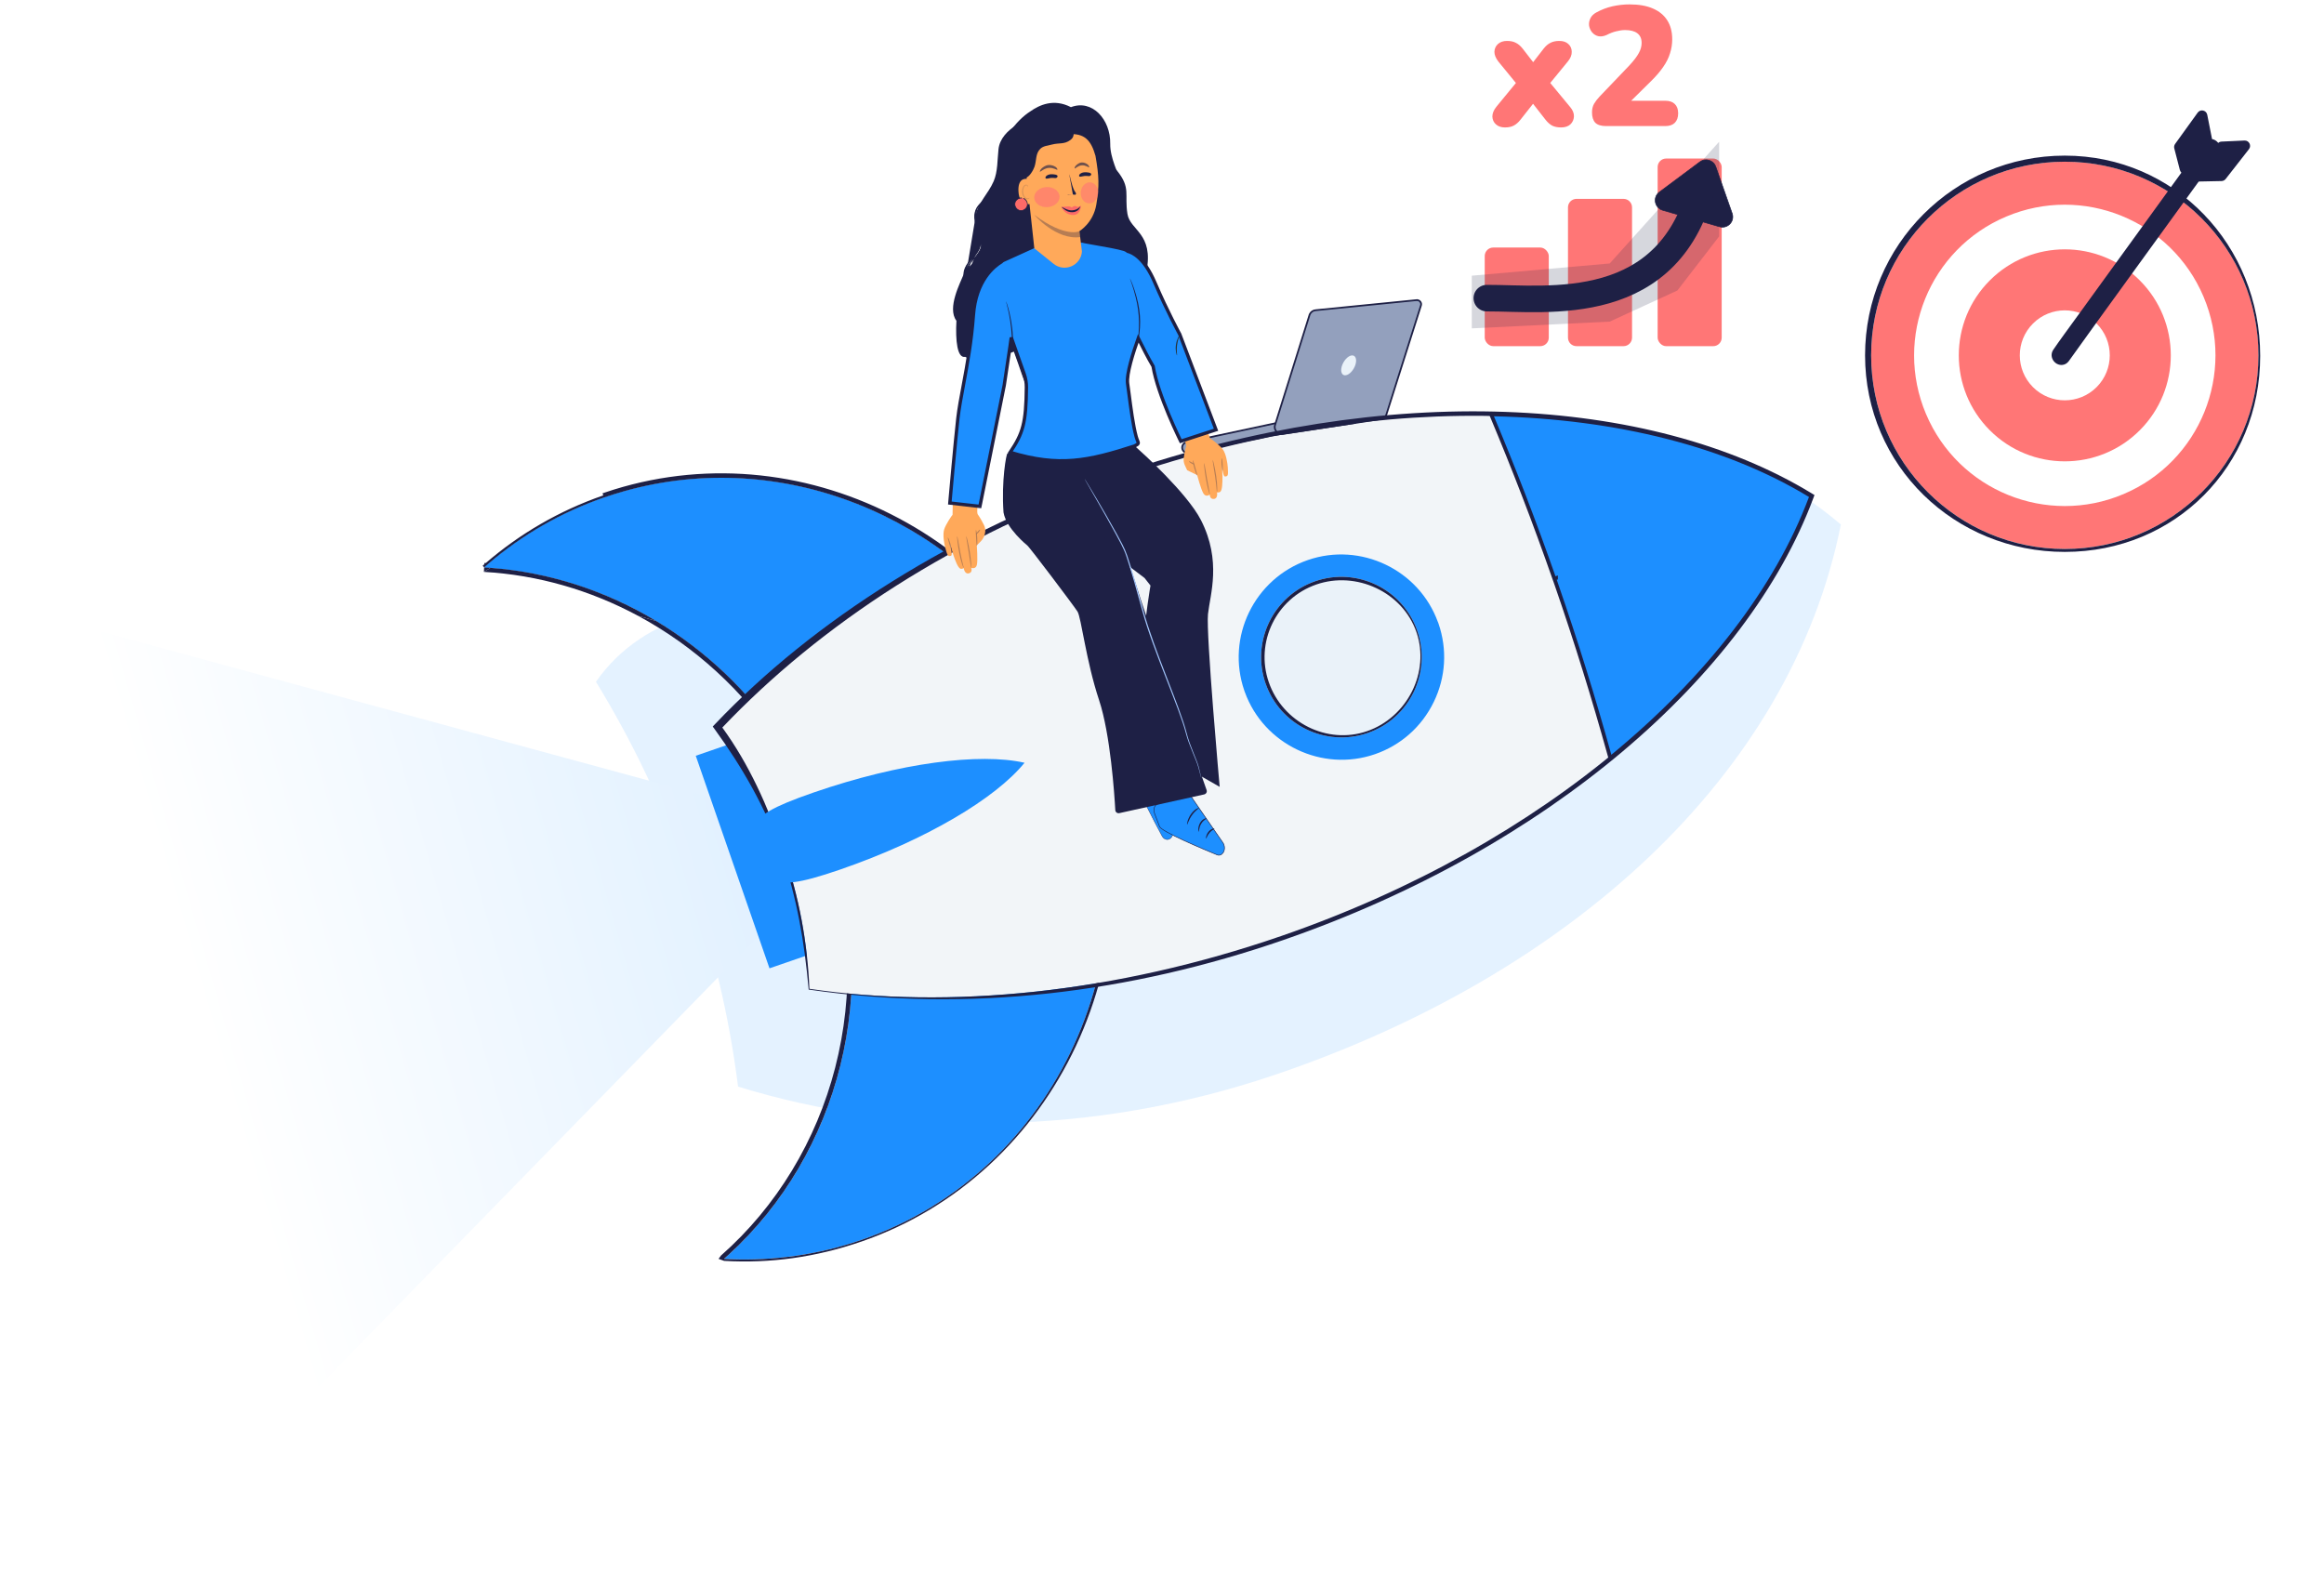 <svg width="474" height="323" viewBox="0 0 474 323" fill="none" xmlns="http://www.w3.org/2000/svg">
<g clip-path="url(#clip0_10905_46450)">
<rect width="473" height="322" transform="translate(0.5 0.5)" fill="white"/>
<g opacity="0.12" filter="url(#filter0_f_10905_46450)">
<path d="M260.082 219.206C222.49 231.941 183.994 231.94 150.534 221.629C148.777 207.65 145.443 193.254 140.397 178.868C135.346 164.468 128.941 151.125 121.548 139.052C141.43 110.69 190.915 128.543 228.503 115.796C288.216 95.558 335.043 72.673 375.463 106.982C365.166 158.481 319.796 198.968 260.082 219.206Z" fill="#1D8FFF"/>
</g>
<path d="M149.043 163.767L19.018 128.383L52.688 295.429L156.367 189.184L149.043 163.767Z" fill="url(#paint0_linear_10905_46450)"/>
<path d="M156.942 197.502L141.905 154.148L155.543 149.443L170.579 192.797L156.942 197.502Z" fill="#1D8FFF"/>
<path d="M221.648 152.247C236.143 194.053 215.578 239.111 175.706 252.889C166.438 256.089 156.943 257.29 147.659 256.765C170.724 236.464 180.272 202.476 169.145 170.375C158.01 138.277 129.45 117.447 98.744 115.732C105.718 109.582 113.923 104.685 123.188 101.475C163.063 87.707 207.149 110.433 221.645 152.239L221.648 152.247Z" fill="#1D8FFF"/>
<path d="M160.006 151.891C145.971 130.47 123.043 117.101 98.744 115.732C105.718 109.582 113.923 104.685 123.188 101.475C156.695 89.906 193.154 104.111 212.555 133.736L160.003 151.882L160.006 151.891Z" fill="#1D8FFF"/>
<path fill-rule="evenodd" clip-rule="evenodd" d="M98.746 115.734C99.072 115.446 99.401 115.161 99.733 114.879C106.49 109.13 114.358 104.536 123.19 101.477L123.188 101.471L123.196 101.475C124.596 100.992 126.001 100.554 127.41 100.16C159.416 91.207 193.346 105.082 212.048 132.946C212.213 133.192 212.377 133.439 212.54 133.688L212.568 133.731C212.741 133.994 212.912 134.259 213.082 134.525C216.379 139.688 219.162 145.309 221.327 151.334L222.509 151.935C208.138 110.495 164.958 87.546 125.191 99.86C124.423 100.097 123.657 100.348 122.892 100.613L123.188 101.471L123.04 101.045C113.997 104.177 105.958 108.908 99.079 114.837C98.985 114.831 98.891 114.825 98.797 114.82L98.781 115.094C98.668 115.193 98.556 115.291 98.443 115.391L98.746 115.734ZM98.695 116.647L98.746 115.734C98.962 115.746 99.179 115.759 99.395 115.773C99.608 115.787 99.821 115.802 100.034 115.818L98.695 116.647ZM130.153 125.613C141.636 131.791 151.727 140.923 159.243 152.394L159.299 152.366C162.949 157.939 165.989 164.065 168.283 170.676C179.291 202.434 169.837 236.029 147.057 256.081L146.554 256.762L147.697 257.175C157.096 257.706 166.352 256.458 175.737 253.217C215.337 239.541 237.161 194.193 222.514 151.949L222.512 151.943L222.511 151.941L222.51 151.937L221.432 151.63C221.505 151.833 221.576 152.036 221.647 152.24L221.65 152.249C236.145 194.055 215.58 239.113 175.708 252.89C166.873 255.941 157.834 257.175 148.966 256.83C148.531 256.813 148.096 256.792 147.661 256.767C147.987 256.481 148.309 256.192 148.629 255.9C170.992 235.507 180.117 202.025 169.147 170.377C166.937 164.005 164.04 158.077 160.575 152.655C160.426 152.42 160.275 152.187 160.123 151.954L160.068 151.871L160.064 151.864L160.005 151.884L160.008 151.892L160.003 151.885C159.83 151.621 159.656 151.359 159.481 151.097C152.673 140.964 143.86 132.678 133.859 126.67L130.153 125.613Z" fill="#1E2045"/>
<path d="M130.153 125.613L133.859 126.67C123.547 120.474 111.973 116.7 100.034 115.818L98.695 116.647C109.7 117.267 120.426 120.38 130.153 125.613Z" fill="#1E2045"/>
<path d="M261.361 190.899C227.329 202.649 193.568 205.864 165.084 201.686C164.71 192.379 162.988 182.923 159.764 173.616C156.537 164.301 152.034 155.813 146.559 148.267C166.364 127.428 194.885 109.12 228.914 97.361C282.973 78.689 336.374 81.537 368.958 101.362C355.626 137.046 315.42 172.227 261.361 190.899Z" fill="#F2F5F8"/>
<path d="M241.14 91.543L241.14 91.544C241.284 92.12 241.858 92.482 242.443 92.374L242.443 92.374L242.447 92.373L259.413 88.811L276.226 86.292L276.358 86.272L276.374 86.141L276.556 84.685L276.584 84.464L276.363 84.489L260.304 86.291L260.296 86.292L260.287 86.294L242.017 90.195C241.392 90.316 240.989 90.929 241.14 91.543Z" fill="#93A0BD" stroke="#1E2045" stroke-width="0.35"/>
<path d="M268.376 63.266C267.836 63.292 267.364 63.617 267.143 64.092L267.129 64.106L267.115 64.149L260.099 86.545C259.661 87.566 260.525 88.655 261.628 88.508L261.628 88.508L261.631 88.507L281.608 85.468C282.116 85.402 282.546 85.073 282.746 84.606L282.749 84.598L282.752 84.59L289.792 62.376C290.033 61.801 289.578 61.185 288.96 61.212L288.96 61.211L288.95 61.212L268.376 63.266Z" fill="#93A0BD" stroke="#1E2045" stroke-width="0.35"/>
<path d="M273.992 73.946C273.398 75.021 273.401 76.153 273.997 76.469C274.592 76.785 275.554 76.168 276.148 75.093C276.742 74.019 276.739 72.886 276.143 72.57C275.548 72.254 274.586 72.872 273.992 73.946Z" fill="#EAF2F9"/>
<path fill-rule="evenodd" clip-rule="evenodd" d="M164.933 201.834C164.078 192.141 162.549 183.132 159.343 173.878C156.146 164.65 151.242 156.277 145.818 148.803L145.371 148.187L145.895 147.635C165.813 126.678 194.464 108.295 228.614 96.495C282.833 77.768 336.54 80.566 369.433 100.579L370.08 100.972L369.815 101.681C356.356 137.704 315.878 173.035 261.659 191.762C230.581 202.492 197.622 206.629 164.933 201.834ZM165.083 201.684C193.567 205.862 227.329 202.647 261.361 190.897C315.42 172.225 355.626 137.045 368.958 101.361C336.374 81.536 282.972 78.688 228.913 97.359C194.884 109.118 167.13 127.553 147.325 148.392C152.8 155.938 156.537 164.3 159.764 173.615C162.988 182.922 164.71 192.378 165.083 201.684Z" fill="#1E2045"/>
<path d="M171.386 177.347C153.789 183.423 160.33 177.478 151.231 175.404C157.094 168.164 148.34 167.72 165.936 161.644C183.532 155.569 199.864 153.502 208.962 155.575C203.099 162.815 188.976 171.274 171.386 177.347Z" fill="#1D8FFF"/>
<path d="M328.89 154.237C348.261 138.3 362.358 120.041 369.272 101.606C369.279 101.588 369.286 101.57 369.293 101.552C369.3 101.532 369.307 101.513 369.315 101.493L369.422 101.199L369.155 101.037C352.293 90.778 329.857 85.099 304.71 84.525L304.123 84.512L304.35 85.053C306.529 90.247 308.658 95.529 310.729 100.898C312.892 106.514 314.99 112.225 317.02 118.025L317.362 117.905L317.362 117.906L317.025 118.024C317.158 118.403 317.29 118.783 317.422 119.163C321.494 130.92 325.096 142.566 328.281 154.045L328.437 154.61L328.89 154.237Z" fill="#1D8FFF" stroke="#1E2045" stroke-width="0.762"/>
<path d="M293.291 126.898L293.391 127.175C295.216 132.455 294.878 138.141 292.429 143.177C289.979 148.213 285.725 151.996 280.445 153.824C269.675 157.548 257.765 151.862 253.896 141.158L253.795 140.881C250.018 129.965 255.825 118.017 266.741 114.231C277.512 110.508 289.41 116.189 293.283 126.901L293.291 126.898Z" fill="#1D8FFF"/>
<path d="M289.073 128.676C292.031 137.205 287.493 146.559 278.954 149.508C270.414 152.457 261.07 147.927 258.118 139.386C255.16 130.857 259.701 121.511 268.238 118.554C276.766 115.6 286.116 120.146 289.073 128.676Z" fill="#EAF2F9"/>
<path fill-rule="evenodd" clip-rule="evenodd" d="M258.783 139.156L258.783 139.157C261.608 147.329 270.663 151.95 278.837 149.128C287.009 146.306 291.719 137.069 288.888 128.907C286.058 120.744 276.629 116.393 268.468 119.219C260.298 122.049 255.953 130.995 258.783 139.156ZM258.118 139.386C261.07 147.927 270.414 152.457 278.954 149.508C287.493 146.559 292.031 137.205 289.073 128.676C286.116 120.146 276.766 115.6 268.238 118.554C259.701 121.511 255.16 130.857 258.118 139.386Z" fill="#1E2045"/>
<path d="M421.136 111.967C442.95 111.967 460.633 94.284 460.633 72.471C460.633 50.658 442.95 32.975 421.136 32.975C399.322 32.975 381.639 50.658 381.639 72.471C381.639 94.284 399.322 111.967 421.136 111.967Z" fill="#FF7676"/>
<path fill-rule="evenodd" clip-rule="evenodd" d="M460.985 72.59C460.985 95.087 443.631 112.569 421.133 112.569C398.635 112.569 380.396 94.975 380.396 72.478C380.396 49.98 398.635 31.742 421.133 31.742C443.631 31.742 460.985 50.092 460.985 72.59ZM460.63 72.478C460.63 94.291 442.947 111.974 421.133 111.974C399.319 111.974 381.636 94.291 381.636 72.478C381.636 50.665 399.319 32.982 421.133 32.982C442.947 32.982 460.63 50.665 460.63 72.478Z" fill="#1E2045"/>
<path d="M433.097 100.782C448.727 94.174 456.04 76.146 449.431 60.516C442.823 44.887 424.795 37.574 409.165 44.182C393.535 50.791 386.222 68.819 392.83 84.448C399.439 100.078 417.467 107.391 433.097 100.782Z" fill="white"/>
<path d="M436.421 87.765C444.865 79.321 444.865 65.632 436.421 57.188C427.978 48.745 414.288 48.745 405.844 57.188C397.401 65.632 397.401 79.321 405.844 87.765C414.288 96.208 427.978 96.208 436.421 87.765Z" fill="#FF7676"/>
<path d="M427.619 78.964C431.202 75.381 431.202 69.572 427.619 65.989C424.036 62.406 418.227 62.406 414.644 65.989C411.061 69.572 411.061 75.381 414.644 78.964C418.227 82.547 424.036 82.547 427.619 78.964Z" fill="white"/>
<path d="M446.541 35.056C445.996 35.796 444.838 35.572 444.607 34.683L443.463 30.268C443.382 29.954 443.445 29.62 443.634 29.357L448.232 22.977C448.789 22.203 450.001 22.468 450.186 23.403L451.137 28.218C451.196 28.518 451.127 28.829 450.945 29.076L446.541 35.056Z" fill="#1E2045"/>
<path d="M458.694 30.424C459.267 29.69 458.715 28.621 457.784 28.663L453.087 28.88C452.775 28.894 452.484 29.042 452.288 29.285L447.484 35.252C446.904 35.974 447.43 37.045 448.356 37.026L453.103 36.929C453.431 36.922 453.738 36.768 453.94 36.51L458.694 30.424Z" fill="#1E2045"/>
<path d="M449.766 29.443L449.765 29.444C449.299 30.089 448.832 30.733 448.365 31.378L448.365 31.378L448.363 31.381C447.896 32.024 447.429 32.669 446.963 33.314C445.843 34.861 444.723 36.407 443.603 37.953L443.598 37.959C442.476 39.508 441.354 41.056 440.232 42.605C440.232 42.605 440.232 42.606 440.232 42.606L432.122 53.796L432.122 53.796L425.078 63.519L425.078 63.519C424.828 63.865 424.458 64.372 424.023 64.968C422.499 67.059 420.168 70.256 419.315 71.526C419.309 71.535 419.304 71.543 419.3 71.548L419.297 71.552L419.289 71.56L419.271 71.586C418.729 72.333 419.042 73.155 419.549 73.568C419.805 73.775 420.145 73.916 420.512 73.897C420.897 73.878 421.255 73.685 421.511 73.331L421.512 73.33C421.979 72.684 423.028 71.222 424.077 69.761C425.126 68.299 426.174 66.839 426.64 66.194C427.761 64.645 428.883 63.096 430.005 61.548L430.011 61.54C431.131 59.994 432.251 58.449 433.371 56.902L441.481 45.712L441.481 45.712L448.525 35.989L448.525 35.989C448.902 35.468 449.291 34.945 449.682 34.418C450.455 33.379 451.239 32.324 451.962 31.248C451.968 31.239 451.974 31.232 451.977 31.227L451.98 31.222L451.987 31.214L452.006 31.188C452.548 30.442 452.235 29.619 451.728 29.207C451.472 28.999 451.132 28.858 450.765 28.877C450.38 28.897 450.022 29.09 449.766 29.443Z" fill="#1E2045" stroke="#1E2045" stroke-width="1.09"/>
<rect x="302.824" y="50.488" width="13.062" height="20.116" rx="1.733" fill="#FF7676"/>
<path d="M319.805 42.294C319.805 41.337 320.581 40.56 321.538 40.56L331.134 40.56C332.091 40.56 332.867 41.337 332.867 42.294L332.867 68.871C332.867 69.828 332.091 70.604 331.134 70.604L321.538 70.604C320.581 70.604 319.805 69.828 319.805 68.871L319.805 42.294Z" fill="#FF7676"/>
<rect x="338.092" y="32.334" width="13.062" height="38.273" rx="1.733" fill="#FF7676"/>
<g opacity="0.18" filter="url(#filter1_f_10905_46450)">
<path d="M300.185 56.231L328.321 53.735L350.634 28.91L350.634 48.218L342.113 59.252L328.321 65.596L300.185 66.975L300.185 56.231Z" fill="#1E2045"/>
</g>
<path d="M353.292 43.534C353.858 45.146 352.365 46.723 350.724 46.247L339.114 42.878C337.448 42.394 337.053 40.212 338.445 39.175L346.711 33.014C347.848 32.167 349.48 32.666 349.949 34.004L353.292 43.534Z" fill="#1E2045" stroke="#1E2045" stroke-width="0.131"/>
<path d="M303.251 60.809C315.639 60.765 340.905 64.634 347.327 36.904" stroke="#1E2045" stroke-width="5.416" stroke-linecap="round" stroke-linejoin="round"/>
<path d="M306.947 25.992C306.184 25.992 305.572 25.784 305.11 25.368C304.648 24.952 304.405 24.421 304.382 23.774C304.382 23.127 304.648 22.468 305.179 21.798L310.309 15.559L310.309 18.297L305.595 12.543C305.064 11.85 304.798 11.192 304.798 10.568C304.821 9.921 305.064 9.389 305.526 8.973C305.988 8.557 306.6 8.349 307.363 8.349C308.102 8.349 308.703 8.476 309.165 8.731C309.651 8.962 310.113 9.355 310.552 9.909L313.775 14.068L311.626 14.068L314.85 9.909C315.289 9.355 315.751 8.962 316.236 8.731C316.721 8.476 317.322 8.349 318.039 8.349C318.824 8.349 319.437 8.557 319.876 8.973C320.338 9.389 320.569 9.921 320.569 10.568C320.592 11.215 320.326 11.873 319.772 12.543L315.058 18.297L315.058 15.559L320.222 21.798C320.777 22.445 321.042 23.092 321.019 23.739C320.996 24.386 320.754 24.929 320.292 25.368C319.829 25.784 319.205 25.992 318.42 25.992C317.703 25.992 317.103 25.876 316.617 25.645C316.132 25.391 315.67 24.987 315.231 24.432L311.626 19.822L313.741 19.822L310.101 24.432C309.685 24.964 309.235 25.356 308.749 25.611C308.287 25.865 307.686 25.992 306.947 25.992ZM327.58 25.715C326.563 25.715 325.823 25.483 325.361 25.021C324.922 24.536 324.703 23.831 324.703 22.907C324.703 22.26 324.841 21.682 325.119 21.174C325.419 20.666 325.8 20.169 326.262 19.683L332.328 13.341C333.229 12.37 333.865 11.538 334.235 10.845C334.627 10.152 334.824 9.458 334.824 8.765C334.824 7.887 334.535 7.229 333.957 6.79C333.38 6.351 332.548 6.131 331.462 6.131C330.907 6.131 330.318 6.212 329.694 6.374C329.07 6.512 328.4 6.766 327.684 7.136C327.06 7.413 326.494 7.494 325.985 7.379C325.5 7.263 325.084 7.009 324.737 6.616C324.414 6.223 324.206 5.773 324.113 5.264C324.044 4.756 324.125 4.259 324.356 3.774C324.587 3.266 325.003 2.85 325.604 2.526C326.667 1.949 327.764 1.533 328.897 1.278C330.052 1.024 331.207 0.897 332.363 0.897C334.258 0.897 335.84 1.174 337.111 1.729C338.405 2.284 339.387 3.092 340.058 4.155C340.728 5.195 341.063 6.489 341.063 8.037C341.063 9.008 340.913 9.955 340.612 10.88C340.335 11.804 339.873 12.728 339.226 13.652C338.602 14.577 337.758 15.559 336.695 16.599L331.08 22.145L331.08 20.55L339.642 20.55C340.497 20.55 341.144 20.77 341.583 21.209C342.045 21.648 342.276 22.283 342.276 23.115C342.276 23.947 342.045 24.594 341.583 25.056C341.144 25.495 340.497 25.715 339.642 25.715L327.58 25.715Z" fill="#FF7676"/>
<path d="M241.995 145.057C241.829 145.534 237.72 158.981 237.72 158.981L232.24 157.224L234.432 142.69L241.995 145.052L241.995 145.057Z" fill="#FFBF9D"/>
<path d="M232.071 154.427C232.266 154.202 232.492 154.045 232.717 154.015C232.724 154.024 232.732 154.036 232.742 154.05C232.768 154.086 232.806 154.14 232.855 154.207C232.955 154.341 233.1 154.53 233.282 154.749C233.647 155.186 234.163 155.745 234.768 156.229C235.372 156.712 236.067 157.122 236.789 157.258C237.496 157.391 238.228 157.261 238.922 156.685L239.133 158.297L239.251 169.766L239.251 169.766C239.26 170.497 238.815 171.149 238.204 171.222L238.204 171.222C237.733 171.28 237.278 171.019 237.028 170.553C236.348 169.281 234.767 166.299 233.392 163.514C232.704 162.121 232.068 160.779 231.622 159.724C231.398 159.196 231.223 158.741 231.112 158.388C231.057 158.212 231.018 158.062 230.997 157.941C230.976 157.819 230.975 157.733 230.99 157.68L230.99 157.68L230.99 157.679L231.617 155.241C231.71 154.951 231.873 154.656 232.071 154.427Z" fill="#1D8FFF" stroke="#1E2045" stroke-width="0.068"/>
<path d="M236.584 164.503C236.64 164.56 237.062 163.939 237.842 163.777C238.616 163.591 239.222 163.982 239.256 163.904C239.271 163.873 239.147 163.72 238.882 163.593C238.62 163.46 238.214 163.377 237.781 163.474C237.353 163.57 237.006 163.822 236.813 164.053C236.617 164.289 236.552 164.48 236.58 164.503L236.584 164.503Z" fill="#E0E0E0"/>
<path d="M237.099 166.633C237.135 166.711 237.633 166.307 238.289 166.235C238.943 166.143 239.42 166.422 239.461 166.328C239.513 166.259 239.045 165.792 238.299 165.891C237.553 165.984 237.051 166.575 237.099 166.633Z" fill="#E0E0E0"/>
<path d="M235.531 161.688C235.572 161.771 236.297 161.27 237.303 161.153C238.311 161.015 239.124 161.321 239.144 161.234C239.178 161.166 238.35 160.705 237.268 160.847C236.185 160.974 235.479 161.631 235.526 161.688L235.531 161.688Z" fill="#E0E0E0"/>
<path d="M236.046 158.373C236.061 158.463 236.776 158.356 237.627 158.589C238.482 158.806 239.098 159.262 239.14 159.188C239.189 159.135 238.597 158.525 237.68 158.287C236.767 158.044 236.023 158.299 236.046 158.373Z" fill="#E0E0E0"/>
<path d="M238.111 158.711C238.111 158.711 238.163 158.526 238.156 158.183C238.149 157.84 238.092 157.334 237.873 156.764C237.758 156.489 237.642 156.144 237.313 155.925C237.148 155.815 236.897 155.828 236.744 155.996C236.59 156.163 236.532 156.384 236.517 156.608C236.48 157.494 237.09 158.42 237.944 158.632C238.802 158.829 239.62 158.337 240.003 157.602C240.089 157.409 240.155 157.172 240.073 156.931C239.994 156.684 239.755 156.564 239.578 156.582C239.215 156.608 238.978 156.827 238.758 156.979C238.321 157.323 238.04 157.706 237.872 157.981C237.705 158.26 237.648 158.436 237.662 158.445C237.704 158.488 238.006 157.79 238.862 157.163C239.079 157.022 239.327 156.837 239.587 156.834C239.713 156.83 239.818 156.898 239.857 157.022C239.896 157.14 239.861 157.315 239.788 157.461C239.466 158.06 238.719 158.507 237.993 158.331C237.271 158.16 236.735 157.345 236.758 156.631C236.768 156.458 236.817 156.288 236.901 156.196C236.986 156.105 237.107 156.086 237.216 156.149C237.443 156.284 237.586 156.592 237.7 156.847C238.151 157.926 238.054 158.71 238.11 158.701L238.111 158.711Z" fill="#E0E0E0"/>
<path d="M237.505 148.833C237.653 149.368 242.205 164.082 242.205 164.082L237.148 167.173L230.561 153.147L237.505 148.827L237.505 148.833Z" fill="#FFBF9D"/>
<path d="M235.474 165.887C235.27 165.356 235.337 164.727 235.638 164.294L235.642 164.292L235.641 164.29C235.641 164.29 235.641 164.29 235.641 164.29L235.642 164.292L235.642 164.292L235.642 164.291L235.644 164.29L235.651 164.286L235.679 164.269C235.704 164.254 235.741 164.233 235.788 164.204C235.884 164.148 236.023 164.066 236.2 163.964C236.553 163.759 237.054 163.475 237.645 163.153C238.817 162.516 240.341 161.734 241.766 161.147L242.847 162.339L249.412 171.863L249.412 171.863C249.827 172.463 249.866 173.371 249.456 173.946C249.138 174.384 248.671 174.533 248.239 174.355L248.239 174.355C247.017 173.854 244.16 172.667 241.566 171.474C240.269 170.877 239.039 170.28 238.113 169.766C237.65 169.509 237.264 169.274 236.984 169.071C236.843 168.97 236.731 168.877 236.649 168.795C236.566 168.711 236.519 168.643 236.502 168.59L236.502 168.59L236.501 168.587L235.474 165.887L235.474 165.887Z" fill="#1D8FFF" stroke="#1E2045" stroke-width="0.116"/>
<path d="M244.482 169.666C244.556 169.666 244.517 168.791 245.006 168.006C245.476 167.201 246.148 167.031 246.129 166.933C246.126 166.894 245.946 166.87 245.675 166.98C245.408 167.09 245.06 167.361 244.792 167.797C244.529 168.238 244.413 168.733 244.401 169.093C244.385 169.453 244.452 169.669 244.482 169.666Z" fill="#1E2045"/>
<path d="M245.98 171.04C246.056 171.067 246.222 170.408 246.7 169.856C247.168 169.293 247.701 169.129 247.686 169.031C247.689 168.942 247.056 168.971 246.518 169.605C245.976 170.234 245.91 171.035 245.98 171.04Z" fill="#1E2045"/>
<path d="M242.117 168.177C242.193 168.21 242.449 167.19 243.132 166.251C243.802 165.297 244.58 164.876 244.543 164.785C244.534 164.703 243.652 165.006 242.931 166.025C242.199 167.033 242.047 168.172 242.112 168.178L242.117 168.177Z" fill="#1E2045"/>
<path d="M209.493 111.227C209.705 111.209 218.995 123.524 219.765 124.732C220.535 125.94 221.489 134.737 224.168 142.804C226.481 149.77 227.295 162.014 227.475 165.23C227.498 165.65 227.888 165.94 228.3 165.849L245.584 162.038C245.99 161.949 246.236 161.544 246.1 161.154C244.289 155.994 233.252 124.514 231.758 119.431C230.126 113.891 225.981 104.755 225.981 104.755L222.988 100.109L222.089 92.102L205.466 92.512C205.254 92.529 204.216 98.044 204.677 104.514C205.228 107.805 209.497 111.226 209.497 111.226L209.493 111.227Z" fill="#1E2045"/>
<path d="M244.953 106.098C242.092 100.475 232.425 91.855 232.425 91.855L230.813 90.393L220.324 92.123C220.324 92.123 220.98 98.167 220.997 98.436C221.015 98.705 226.686 112.76 226.686 112.76L233.444 117.893L234.652 119.43C234.652 119.43 233.457 126.186 233.307 131.411C233.161 136.636 234.401 152.279 234.401 152.279L248.764 160.488C248.764 160.488 245.952 129.205 246.38 125.244C246.807 121.284 249.203 114.448 244.952 106.093L244.953 106.098Z" fill="#1E2045"/>
<path d="M245.039 158.799C245.039 158.799 245.018 158.75 244.989 158.651C244.96 158.537 244.919 158.393 244.867 158.215C244.76 157.808 244.611 157.243 244.421 156.525C244.036 155.032 242.541 152.17 241.868 149.557C240.507 144.295 235.154 132.616 232.986 124.624C231.889 120.631 230.852 116.821 229.721 113.442C229.166 111.759 228.299 110.326 227.578 108.943C226.837 107.571 226.125 106.309 225.474 105.153C224.167 102.867 223.105 101.013 222.364 99.713C222.002 99.082 221.718 98.587 221.515 98.233C221.425 98.072 221.355 97.946 221.3 97.844C221.251 97.756 221.23 97.707 221.234 97.707C221.238 97.707 221.267 97.745 221.321 97.827C221.38 97.924 221.458 98.045 221.556 98.199C221.768 98.548 222.063 99.032 222.438 99.652C223.198 100.916 224.294 102.752 225.614 105.047C226.274 106.192 226.994 107.454 227.744 108.82C228.119 109.505 228.504 110.215 228.887 110.956C229.278 111.686 229.628 112.499 229.923 113.347C231.068 116.74 232.113 120.55 233.21 124.542C235.379 132.539 240.711 144.225 242.029 149.5C242.672 152.126 244.143 154.994 244.51 156.493C244.679 157.218 244.815 157.789 244.909 158.197C244.949 158.381 244.981 158.525 245.006 158.644C245.027 158.744 245.035 158.799 245.03 158.799L245.039 158.799Z" fill="#A4C7FD"/>
<path d="M194.284 104.994C194.142 105.123 192.913 106.918 192.575 107.966C192.241 109.014 192.554 110.88 192.814 111.81C193.233 113.293 193.334 113.585 193.976 113.345C194.397 113.187 193.686 110.595 193.686 110.595C193.686 110.595 194.943 115.6 195.861 115.981C196.218 116.126 196.56 115.874 196.56 115.874C196.56 115.874 196.717 117.144 197.58 116.945C198.448 116.745 198.094 115.827 198.094 115.827C198.094 115.827 199.019 116.169 199.241 115.219C199.463 114.269 199.228 111.231 199.228 111.231L200.028 110.429C200.547 109.908 200.871 109.224 200.945 108.491C200.991 108.004 200.904 107.517 200.688 107.077C200.406 106.509 199.958 105.673 199.414 104.896C198.949 104.232 200.255 96.038 200.255 96.038L201.025 91.449L194.537 90.188L194.284 104.994Z" fill="#FFA95A"/>
<path opacity="0.32" d="M195.221 109.352C195.292 109.347 195.51 110.821 195.851 112.623C196.025 113.526 196.21 114.333 196.351 114.916C196.497 115.498 196.589 115.862 196.557 115.873C196.529 115.885 196.376 115.54 196.193 114.96C196.005 114.385 195.795 113.57 195.622 112.663C195.448 111.755 195.337 110.928 195.271 110.326C195.204 109.723 195.187 109.35 195.22 109.347L195.221 109.352Z" fill="#1E2045"/>
<path opacity="0.32" d="M197.079 109.36C197.112 109.358 197.213 109.706 197.349 110.285C197.485 110.863 197.651 111.667 197.795 112.558C197.939 113.454 198.03 114.268 198.077 114.862C198.119 115.457 198.122 115.822 198.093 115.824C198.06 115.826 198.001 115.465 197.917 114.878C197.817 114.202 197.701 113.438 197.57 112.593C197.282 110.811 197.014 109.374 197.079 109.36Z" fill="#1E2045"/>
<path opacity="0.32" d="M199.06 108.08C199.122 108.075 199.263 108.8 199.313 109.707C199.364 110.619 199.307 111.358 199.245 111.353C199.179 111.353 199.136 110.621 199.082 109.719C199.032 108.817 198.994 108.084 199.06 108.075L199.06 108.08Z" fill="#1E2045"/>
<path opacity="0.32" d="M199.892 108.037C199.943 108.077 199.808 108.314 199.593 108.566C199.379 108.818 199.168 108.985 199.122 108.946C199.072 108.907 199.207 108.669 199.421 108.417C199.636 108.165 199.847 107.998 199.892 108.037Z" fill="#1E2045"/>
<path opacity="0.32" d="M194.055 112.132C193.999 112.146 193.808 111.595 193.607 110.907C193.411 110.214 193.276 109.655 193.327 109.632C193.392 109.609 193.629 110.151 193.826 110.844C194.027 111.537 194.12 112.118 194.055 112.132Z" fill="#1E2045"/>
<path d="M246.801 89.39C246.978 89.465 248.727 90.759 249.389 91.639C250.048 92.52 250.363 94.385 250.421 95.349C250.511 96.887 250.511 97.196 249.826 97.18C249.377 97.168 249.2 94.487 249.2 94.487C249.2 94.487 249.651 99.627 248.907 100.287C248.618 100.541 248.212 100.415 248.212 100.415C248.212 100.415 248.48 101.666 247.599 101.761C246.713 101.857 246.748 100.873 246.748 100.873C246.748 100.873 245.985 101.499 245.465 100.674C244.944 99.849 244.171 96.902 244.171 96.902L242.13 95.907L241.652 94.875C241.449 94.43 241.372 93.941 241.432 93.454C241.513 92.825 241.663 91.888 241.922 90.976C242.143 90.197 238.227 82.882 238.227 82.882L235.998 78.798L241.715 75.483L246.801 89.39Z" fill="#FFA95A"/>
<path opacity="0.32" d="M247.343 93.814C247.275 93.832 247.551 95.296 247.818 97.11C247.95 98.02 248.039 98.844 248.097 99.441C248.15 100.039 248.182 100.412 248.216 100.413C248.246 100.415 248.277 100.039 248.261 99.431C248.25 98.826 248.181 97.988 248.048 97.073C247.915 96.159 247.749 95.341 247.615 94.75C247.48 94.159 247.374 93.8 247.342 93.809L247.343 93.814Z" fill="#1E2045"/>
<path opacity="0.32" d="M245.59 94.432C245.558 94.441 245.577 94.803 245.638 95.394C245.699 95.985 245.805 96.799 245.961 97.688C246.118 98.581 246.298 99.38 246.448 99.957C246.603 100.533 246.721 100.879 246.748 100.871C246.78 100.863 246.717 100.502 246.605 99.92C246.478 99.249 246.338 98.488 246.185 97.647C245.874 95.869 245.656 94.424 245.59 94.432Z" fill="#1E2045"/>
<path opacity="0.32" d="M243.297 93.869C243.238 93.885 243.341 94.616 243.591 95.49C243.841 96.368 244.137 97.048 244.194 97.023C244.256 97.001 244.057 96.295 243.813 95.425C243.565 94.556 243.361 93.852 243.296 93.864L243.297 93.869Z" fill="#1E2045"/>
<path opacity="0.32" d="M242.498 94.1C242.463 94.154 242.669 94.334 242.954 94.502C243.239 94.67 243.493 94.759 243.523 94.707C243.558 94.653 243.353 94.473 243.067 94.305C242.782 94.137 242.528 94.048 242.498 94.1Z" fill="#1E2045"/>
<path opacity="0.32" d="M249.353 96.062C249.411 96.056 249.411 95.473 249.375 94.758C249.334 94.039 249.278 93.466 249.223 93.461C249.154 93.46 249.107 94.051 249.148 94.77C249.185 95.49 249.287 96.07 249.353 96.062Z" fill="#1E2045"/>
<path d="M224.008 31.578C224.53 34.02 226.633 33.334 227.815 34.791C230.7 38.357 229.317 39.641 229.95 43.617C230.498 47.056 235.348 47.524 233.834 55.385C234.295 57.047 235.908 59.648 236.967 62.161C238.519 65.845 235.339 69.721 231.36 69.337C227.708 68.985 223.53 65.561 221.908 52.002C220.689 50.907 220.329 49.189 220.084 47.589C219.43 43.3 219.186 38.968 218.936 34.641" fill="#1E2045"/>
<path d="M214.058 23.413C209.901 23.551 204.116 26.273 203.654 30.404C203.415 32.547 203.52 35.004 202.663 36.978C201.524 39.598 199.586 41.141 198.994 43.933C198.494 46.269 200.524 49.09 200.02 51.426C199.653 53.111 197.173 54.348 196.548 55.958C195.943 57.515 193.088 62.823 195.071 65.421C194.853 69.462 195.229 73.123 196.862 72.784C200.457 74.855 207.878 71.235 208.861 70.844C210.99 70 210.787 60.528 213.07 60.705C215.353 60.882 217.7 61.103 219.894 60.447C222.087 59.791 224.121 58.008 224.312 55.724C224.437 54.24 223.795 52.818 223.259 51.432C219.724 42.277 220.469 32.013 217.784 22.576" fill="#1E2045"/>
<mask id="path-60-outside-1_10905_46450" maskUnits="userSpaceOnUse" x="189.02" y="46.365" width="60.681" height="57.901" fill="black">
<rect fill="white" x="189.02" y="46.365" width="60.681" height="57.901"/>
<path fill-rule="evenodd" clip-rule="evenodd" d="M229.338 50.875C229.556 50.944 229.796 51.085 230.039 51.267C231.078 51.527 233.412 52.664 235.524 57.593C238.099 63.599 240.609 68.154 240.609 68.154L248.019 87.654L240.827 89.997C240.827 89.997 236.117 80.547 235.186 74.708C234.236 73.128 232.995 70.678 232.167 68.997C231.174 71.771 229.698 76.308 229.987 78.24C230.068 78.784 230.165 79.527 230.276 80.383L230.276 80.383C230.619 83.036 231.103 86.779 231.726 89.043C231.822 89.391 231.927 89.649 232.008 89.85C232.242 90.427 232.285 90.535 231.388 90.975C221.967 94.022 215.994 95.292 206.027 92.256C208.646 88.394 209.278 86.26 209.343 79.002C209.351 78.071 209.19 77.145 208.881 76.268L206.261 68.844L206.014 70.631L204.823 78.57L199.858 103.291L193.728 102.597C193.728 102.597 194.88 89.534 195.365 85.34C195.601 83.293 196.025 81.026 196.494 78.516C197.256 74.44 198.139 69.72 198.534 64.251C199.048 57.196 202.748 54.301 204.221 53.419C204.338 53.29 204.466 53.186 204.605 53.116L211.977 49.774L220.797 49.148C220.882 49.224 221.98 49.415 223.393 49.661C225.412 50.013 228.073 50.476 229.338 50.875Z"/>
</mask>
<path fill-rule="evenodd" clip-rule="evenodd" d="M229.338 50.875C229.556 50.944 229.796 51.085 230.039 51.267C231.078 51.527 233.412 52.664 235.524 57.593C238.099 63.599 240.609 68.154 240.609 68.154L248.019 87.654L240.827 89.997C240.827 89.997 236.117 80.547 235.186 74.708C234.236 73.128 232.995 70.678 232.167 68.997C231.174 71.771 229.698 76.308 229.987 78.24C230.068 78.784 230.165 79.527 230.276 80.383L230.276 80.383C230.619 83.036 231.103 86.779 231.726 89.043C231.822 89.391 231.927 89.649 232.008 89.85C232.242 90.427 232.285 90.535 231.388 90.975C221.967 94.022 215.994 95.292 206.027 92.256C208.646 88.394 209.278 86.26 209.343 79.002C209.351 78.071 209.19 77.145 208.881 76.268L206.261 68.844L206.014 70.631L204.823 78.57L199.858 103.291L193.728 102.597C193.728 102.597 194.88 89.534 195.365 85.34C195.601 83.293 196.025 81.026 196.494 78.516C197.256 74.44 198.139 69.72 198.534 64.251C199.048 57.196 202.748 54.301 204.221 53.419C204.338 53.29 204.466 53.186 204.605 53.116L211.977 49.774L220.797 49.148C220.882 49.224 221.98 49.415 223.393 49.661C225.412 50.013 228.073 50.476 229.338 50.875Z" fill="#1D8FFF"/>
<path d="M230.039 51.267L229.833 51.541L229.888 51.583L229.956 51.599L230.039 51.267ZM229.338 50.875L229.441 50.549L229.441 50.549L229.338 50.875ZM235.524 57.593L235.21 57.727L235.21 57.728L235.524 57.593ZM240.609 68.154L240.929 68.033L240.92 68.01L240.908 67.989L240.609 68.154ZM248.019 87.654L248.125 87.979L248.467 87.868L248.339 87.533L248.019 87.654ZM240.827 89.997L240.521 90.15L240.653 90.414L240.933 90.322L240.827 89.997ZM235.186 74.708L235.524 74.654L235.513 74.588L235.479 74.532L235.186 74.708ZM232.167 68.997L232.474 68.846L232.117 68.121L231.845 68.882L232.167 68.997ZM229.987 78.24L229.649 78.291L229.649 78.291L229.987 78.24ZM230.276 80.383L229.936 80.427L229.938 80.436L230.276 80.383ZM230.276 80.383L230.615 80.34L230.614 80.331L230.276 80.383ZM231.726 89.043L232.056 88.952L232.056 88.952L231.726 89.043ZM232.008 89.85L232.325 89.721L232.325 89.721L232.008 89.85ZM231.388 90.975L231.493 91.3L231.516 91.293L231.538 91.282L231.388 90.975ZM206.027 92.256L205.744 92.064L205.483 92.448L205.927 92.583L206.027 92.256ZM209.343 79.002L209.685 79.005L209.343 79.002ZM208.881 76.268L208.558 76.382L208.881 76.268ZM206.261 68.844L206.583 68.73L205.922 68.797L206.261 68.844ZM206.014 70.631L206.352 70.682L206.353 70.678L206.014 70.631ZM204.823 78.57L205.158 78.637L205.16 78.629L205.161 78.62L204.823 78.57ZM199.858 103.291L199.819 103.631L200.131 103.666L200.193 103.358L199.858 103.291ZM193.728 102.597L193.388 102.567L193.358 102.9L193.69 102.937L193.728 102.597ZM195.365 85.34L195.705 85.379L195.705 85.379L195.365 85.34ZM196.494 78.516L196.831 78.578L196.494 78.516ZM198.534 64.251L198.193 64.226L198.193 64.227L198.534 64.251ZM204.221 53.419L204.397 53.713L204.44 53.687L204.474 53.649L204.221 53.419ZM204.605 53.116L204.464 52.804L204.458 52.807L204.451 52.811L204.605 53.116ZM211.977 49.774L211.953 49.433L211.892 49.437L211.836 49.463L211.977 49.774ZM220.797 49.148L221.024 48.892L220.916 48.797L220.773 48.807L220.797 49.148ZM223.393 49.661L223.451 49.324L223.451 49.324L223.393 49.661ZM230.244 50.994C229.987 50.801 229.712 50.635 229.441 50.549L229.235 51.201C229.4 51.253 229.604 51.369 229.833 51.541L230.244 50.994ZM235.838 57.458C233.697 52.459 231.291 51.228 230.122 50.936L229.956 51.599C230.865 51.827 233.128 52.869 235.21 57.727L235.838 57.458ZM240.609 68.154C240.908 67.989 240.908 67.989 240.908 67.989C240.908 67.989 240.908 67.989 240.908 67.989C240.908 67.989 240.908 67.989 240.908 67.989C240.908 67.988 240.907 67.987 240.907 67.986C240.906 67.984 240.904 67.981 240.902 67.977C240.897 67.968 240.89 67.955 240.88 67.938C240.862 67.903 240.834 67.852 240.797 67.784C240.724 67.649 240.616 67.448 240.479 67.189C240.204 66.67 239.811 65.915 239.338 64.972C238.391 63.087 237.123 60.453 235.838 57.458L235.21 57.728C236.501 60.739 237.775 63.386 238.726 65.28C239.202 66.227 239.598 66.986 239.874 67.509C240.012 67.77 240.121 67.972 240.195 68.11C240.232 68.178 240.261 68.231 240.28 68.266C240.289 68.283 240.297 68.297 240.302 68.306C240.304 68.31 240.306 68.314 240.307 68.316C240.308 68.317 240.308 68.318 240.309 68.319C240.309 68.319 240.309 68.319 240.309 68.319C240.309 68.319 240.309 68.319 240.309 68.319C240.309 68.32 240.309 68.32 240.609 68.154ZM248.339 87.533L240.929 68.033L240.289 68.276L247.7 87.776L248.339 87.533ZM240.933 90.322L248.125 87.979L247.913 87.329L240.721 89.672L240.933 90.322ZM234.848 74.762C235.321 77.725 236.746 81.58 238.04 84.674C238.689 86.226 239.309 87.594 239.767 88.574C239.996 89.064 240.184 89.458 240.315 89.729C240.381 89.864 240.432 89.969 240.467 90.04C240.485 90.076 240.498 90.103 240.507 90.122C240.512 90.131 240.515 90.138 240.518 90.142C240.519 90.145 240.52 90.147 240.52 90.148C240.521 90.148 240.521 90.149 240.521 90.149C240.521 90.149 240.521 90.15 240.521 90.15C240.521 90.15 240.521 90.15 240.827 89.997C241.133 89.845 241.133 89.845 241.133 89.844C241.133 89.844 241.133 89.844 241.133 89.844C241.133 89.844 241.133 89.844 241.133 89.843C241.132 89.842 241.131 89.84 241.13 89.838C241.128 89.834 241.125 89.827 241.12 89.818C241.112 89.8 241.098 89.774 241.081 89.739C241.047 89.669 240.996 89.565 240.931 89.431C240.801 89.162 240.614 88.772 240.387 88.285C239.932 87.311 239.316 85.951 238.671 84.41C237.378 81.32 235.982 77.53 235.524 74.654L234.848 74.762ZM231.86 69.148C232.688 70.829 233.934 73.29 234.893 74.884L235.479 74.532C234.537 72.965 233.302 70.528 232.474 68.846L231.86 69.148ZM230.325 78.19C230.261 77.758 230.293 77.153 230.404 76.423C230.515 75.699 230.7 74.877 230.927 74.022C231.38 72.313 231.994 70.496 232.489 69.112L231.845 68.882C231.347 70.272 230.726 72.111 230.266 73.847C230.036 74.715 229.844 75.563 229.728 76.32C229.613 77.07 229.569 77.757 229.649 78.291L230.325 78.19ZM230.615 80.34C230.504 79.484 230.407 78.737 230.325 78.19L229.649 78.291C229.73 78.83 229.825 79.569 229.936 80.427L230.615 80.34ZM230.614 80.331L230.614 80.331L229.938 80.436L229.938 80.436L230.614 80.331ZM232.056 88.952C231.441 86.716 230.959 83.003 230.615 80.34L229.936 80.427C230.278 83.07 230.765 86.841 231.397 89.134L232.056 88.952ZM232.325 89.721C232.244 89.522 232.146 89.28 232.056 88.952L231.397 89.134C231.498 89.502 231.609 89.776 231.691 89.978L232.325 89.721ZM231.538 91.282C231.765 91.171 231.949 91.073 232.089 90.977C232.227 90.883 232.358 90.767 232.432 90.609C232.512 90.438 232.502 90.271 232.469 90.129C232.439 89.999 232.38 89.856 232.325 89.721L231.691 89.978C231.753 90.132 231.787 90.219 231.803 90.285C231.816 90.34 231.804 90.336 231.812 90.319C231.814 90.314 231.802 90.344 231.703 90.412C231.606 90.478 231.46 90.559 231.237 90.668L231.538 91.282ZM205.927 92.583C210.945 94.111 214.973 94.56 218.94 94.237C222.899 93.915 226.78 92.825 231.493 91.3L231.282 90.649C226.575 92.172 222.759 93.24 218.885 93.556C215.018 93.87 211.076 93.436 206.126 91.928L205.927 92.583ZM209.001 78.999C208.968 82.624 208.794 84.937 208.311 86.817C207.832 88.686 207.043 90.148 205.744 92.064L206.31 92.448C207.63 90.501 208.467 88.965 208.974 86.987C209.479 85.02 209.652 82.637 209.685 79.005L209.001 78.999ZM208.558 76.382C208.855 77.223 209.009 78.109 209.001 78.999L209.685 79.005C209.693 78.033 209.526 77.067 209.203 76.154L208.558 76.382ZM205.938 68.957L208.558 76.382L209.203 76.154L206.583 68.73L205.938 68.957ZM206.353 70.678L206.599 68.89L205.922 68.797L205.675 70.584L206.353 70.678ZM205.161 78.62L206.352 70.682L205.676 70.58L204.485 78.519L205.161 78.62ZM200.193 103.358L205.158 78.637L204.488 78.502L199.522 103.223L200.193 103.358ZM193.69 102.937L199.819 103.631L199.896 102.951L193.767 102.257L193.69 102.937ZM195.025 85.3C194.782 87.402 194.373 91.721 194.024 95.51C193.85 97.405 193.691 99.17 193.575 100.46C193.517 101.105 193.47 101.632 193.438 101.997C193.422 102.18 193.409 102.323 193.401 102.419C193.396 102.468 193.393 102.505 193.391 102.53C193.39 102.542 193.389 102.551 193.388 102.558C193.388 102.561 193.388 102.563 193.388 102.565C193.388 102.566 193.388 102.566 193.388 102.567C193.388 102.567 193.388 102.567 193.388 102.567C193.388 102.567 193.388 102.567 193.728 102.597C194.069 102.627 194.069 102.627 194.069 102.627C194.069 102.627 194.069 102.627 194.069 102.627C194.069 102.626 194.069 102.626 194.069 102.625C194.069 102.623 194.07 102.621 194.07 102.618C194.07 102.612 194.071 102.602 194.072 102.59C194.074 102.565 194.078 102.528 194.082 102.48C194.091 102.383 194.103 102.241 194.119 102.058C194.152 101.693 194.199 101.166 194.256 100.521C194.372 99.231 194.531 97.467 194.705 95.573C195.054 91.781 195.463 87.471 195.705 85.379L195.025 85.3ZM196.158 78.453C195.689 80.96 195.263 83.239 195.025 85.301L195.705 85.379C195.939 83.346 196.36 81.092 196.831 78.578L196.158 78.453ZM198.193 64.227C197.799 69.674 196.92 74.376 196.158 78.453L196.831 78.578C197.593 74.503 198.479 69.767 198.875 64.276L198.193 64.227ZM204.045 53.126C202.499 54.051 198.717 57.037 198.193 64.226L198.875 64.276C199.379 57.355 202.998 54.55 204.397 53.713L204.045 53.126ZM204.451 52.811C204.267 52.904 204.106 53.037 203.967 53.19L204.474 53.649C204.57 53.544 204.666 53.469 204.76 53.421L204.451 52.811ZM211.836 49.463L204.464 52.804L204.747 53.428L212.118 50.086L211.836 49.463ZM220.773 48.807L211.953 49.433L212.001 50.115L220.821 49.489L220.773 48.807ZM223.451 49.324C222.744 49.201 222.12 49.092 221.661 49.005C221.432 48.961 221.248 48.923 221.119 48.893C221.053 48.877 221.007 48.865 220.978 48.856C220.964 48.851 220.958 48.849 220.96 48.849C220.961 48.85 220.966 48.852 220.975 48.857C220.982 48.861 221.002 48.872 221.024 48.892L220.57 49.404C220.618 49.447 220.67 49.469 220.689 49.478C220.717 49.489 220.746 49.499 220.772 49.508C220.825 49.524 220.889 49.541 220.961 49.558C221.106 49.593 221.301 49.632 221.533 49.677C221.998 49.765 222.629 49.875 223.334 49.998L223.451 49.324ZM229.441 50.549C228.149 50.141 225.457 49.673 223.451 49.324L223.334 49.998C225.366 50.352 227.998 50.811 229.235 51.201L229.441 50.549Z" fill="#1E2045" mask="url(#path-60-outside-1_10905_46450)"/>
<path d="M205.178 61.443C205.239 61.434 206.734 65.519 206.619 70.561C208.679 75.624 208.954 77.934 209.167 77.952C208.832 77.961 208.659 76.807 206.395 70.606C206.51 65.564 205.118 61.457 205.178 61.443Z" fill="#1E2045"/>
<path d="M230.451 56.78C230.451 56.78 230.488 56.834 230.543 56.94C230.594 57.05 230.671 57.206 230.757 57.417C230.934 57.837 231.173 58.455 231.422 59.23C232.591 62.868 232.857 65.764 232.162 69.551C232.08 69.998 232.823 69.542 232.076 69.538C232.022 69.988 232.79 69.539 232.076 69.538C232.528 65.73 232.348 62.942 231.269 59.274C231.043 58.498 230.828 57.873 230.674 57.447C230.525 57.017 230.437 56.781 230.451 56.775L230.451 56.78Z" fill="#1E2045"/>
<path d="M240.062 72.493C240.011 72.516 239.679 71.577 239.836 70.384C239.984 69.193 240.537 68.362 240.582 68.396C240.646 68.43 240.203 69.272 240.066 70.411C239.914 71.55 240.132 72.479 240.062 72.493Z" fill="#263238"/>
<path d="M196.849 57.051C197.068 57.523 197.39 57.8 197.628 57.937L197.628 57.937L197.631 57.938C197.752 58.003 197.849 58.039 197.919 58.06C197.953 58.07 197.981 58.077 198 58.081C198.01 58.083 198.018 58.084 198.023 58.085L198.03 58.086L198.033 58.086L198.033 58.086L198.034 58.086L198.034 58.086L198.034 58.086L198.044 57.99L198.034 58.086L198.058 57.992L198.128 58.011C198.14 57.967 198.119 57.934 198.11 57.922C198.099 57.91 198.088 57.902 198.084 57.899C198.073 57.892 198.061 57.886 198.053 57.882C198.045 57.878 198.032 57.873 198.019 57.867C198.007 57.862 197.995 57.857 197.984 57.852C197.927 57.827 197.845 57.788 197.744 57.724C197.549 57.596 197.283 57.349 197.101 56.931C196.922 56.513 196.825 55.927 197.002 55.303L197.002 55.302C197.175 54.669 197.593 54.018 198.142 53.365L198.143 53.364C198.27 53.209 198.407 53.051 198.549 52.888C199.001 52.367 199.499 51.794 199.873 51.08C200.125 50.605 200.274 50.054 200.29 49.483C200.311 48.913 200.215 48.336 200.071 47.771C199.98 47.4 199.863 47.027 199.746 46.653C199.685 46.461 199.625 46.268 199.568 46.076C199.399 45.506 199.259 44.93 199.229 44.331C199.211 43.741 199.326 43.138 199.632 42.624L199.633 42.623C199.936 42.101 200.398 41.663 200.916 41.284C201.187 41.086 201.543 40.729 201.935 40.298C202.329 39.866 202.765 39.354 203.198 38.842C203.249 38.782 203.3 38.722 203.351 38.662C203.732 38.21 204.107 37.766 204.447 37.383C204.535 37.284 204.62 37.189 204.702 37.099C204.917 37.048 205.078 37.027 205.197 37.026C205.241 37.026 205.278 37.028 205.309 37.033C205.244 37.229 205.165 37.422 205.068 37.607L205.068 37.607C205.05 37.642 205.036 37.676 205.03 37.707C205.027 37.722 205.025 37.745 205.032 37.77C205.04 37.799 205.061 37.829 205.097 37.843C205.127 37.856 205.156 37.852 205.171 37.848C205.179 37.846 205.187 37.843 205.194 37.84C205.196 37.852 205.2 37.865 205.208 37.878C205.217 37.894 205.236 37.917 205.27 37.926C205.303 37.934 205.329 37.925 205.343 37.917C205.367 37.905 205.382 37.885 205.388 37.878C205.403 37.857 205.42 37.828 205.438 37.793C205.73 37.229 205.874 36.621 205.935 36.035L205.935 36.035C206.017 35.246 205.985 34.48 205.956 33.759C205.942 33.415 205.928 33.081 205.927 32.76L205.927 32.76C205.92 31.755 206.008 30.815 206.205 29.993L206.205 29.992C206.585 28.329 207.485 27.199 208.216 26.625L208.217 26.624C208.588 26.329 208.907 26.152 209.131 26.046C209.237 25.995 209.322 25.96 209.383 25.936L209.393 25.932C209.422 25.92 209.449 25.909 209.468 25.899C209.476 25.895 209.49 25.888 209.502 25.878C209.508 25.873 209.521 25.862 209.53 25.844C209.542 25.822 209.549 25.787 209.531 25.752L209.523 25.735L209.509 25.723C209.483 25.7 209.454 25.698 209.446 25.698C209.435 25.698 209.426 25.699 209.421 25.7C209.411 25.701 209.4 25.704 209.391 25.706C209.384 25.708 209.373 25.711 209.36 25.715C209.347 25.719 209.333 25.723 209.32 25.727L209.32 25.726L209.314 25.729C209.3 25.733 209.283 25.739 209.263 25.745C209.204 25.763 209.119 25.79 209.031 25.83C208.785 25.929 208.437 26.099 208.039 26.401C208.039 26.402 208.039 26.402 208.039 26.402L208.094 26.474C208.041 26.516 207.987 26.56 207.932 26.608C207.187 27.22 206.331 28.339 205.945 29.935M196.849 57.051C196.849 57.051 196.849 57.051 196.849 57.051L196.926 57.015C196.925 57.012 196.924 57.01 196.923 57.008L196.923 57.007C196.873 56.891 196.83 56.764 196.795 56.627C196.685 56.233 196.654 55.754 196.788 55.248C196.961 54.563 197.392 53.872 197.943 53.201C198.075 53.036 198.215 52.871 198.358 52.702C198.802 52.18 199.274 51.624 199.618 50.949C200.106 50.059 200.074 48.941 199.771 47.852C199.682 47.494 199.567 47.135 199.449 46.768C199.206 46.008 198.953 45.218 198.906 44.349C198.88 43.713 199.008 43.036 199.35 42.459M196.849 57.051C196.632 56.59 196.507 55.933 196.695 55.223C196.872 54.519 197.314 53.815 197.868 53.14C198.003 52.971 198.145 52.803 198.29 52.633C198.732 52.112 199.193 51.569 199.532 50.905L199.533 50.903L199.533 50.903C200.003 50.044 199.977 48.955 199.677 47.878L199.676 47.876L199.676 47.876C199.589 47.521 199.475 47.166 199.358 46.802C199.295 46.605 199.231 46.405 199.169 46.2C198.995 45.62 198.844 45.01 198.809 44.354L198.809 44.353C198.783 43.702 198.913 43.006 199.267 42.41M196.849 57.051C196.849 57.051 196.849 57.051 196.849 57.051L196.926 57.015M199.35 42.459C199.689 41.883 200.184 41.411 200.724 41.018C201.314 40.59 202.134 39.676 202.915 38.807C203.215 38.472 203.51 38.143 203.783 37.852C203.962 37.643 204.136 37.442 204.302 37.255C204.399 37.145 204.493 37.04 204.584 36.941M199.35 42.459L199.267 42.41C199.267 42.41 199.267 42.41 199.267 42.41M199.35 42.459L199.267 42.41C199.267 42.41 199.267 42.41 199.267 42.41M204.584 36.941C204.586 36.94 204.588 36.938 204.59 36.936L204.607 36.923L204.627 36.918C204.676 36.906 204.723 36.895 204.768 36.886C204.991 36.649 205.187 36.456 205.347 36.328C205.414 36.275 205.458 36.272 205.485 36.304C205.491 36.269 205.496 36.233 205.501 36.198M204.584 36.941C204.854 36.647 205.095 36.406 205.286 36.252L205.287 36.252C205.323 36.223 205.363 36.199 205.407 36.19C205.439 36.183 205.471 36.185 205.501 36.198M204.584 36.941C204.137 37.299 203.501 38.008 202.845 38.739C202.785 38.806 202.724 38.873 202.664 38.941C201.936 39.751 201.202 40.552 200.667 40.94L200.667 40.94C200.12 41.337 199.614 41.818 199.267 42.41M205.501 36.198C205.517 36.205 205.532 36.215 205.546 36.228C205.564 36.245 205.577 36.265 205.586 36.285C205.601 36.192 205.613 36.099 205.623 36.006M205.501 36.198C205.511 36.13 205.519 36.063 205.527 35.996M205.623 36.006C205.705 35.257 205.68 34.523 205.657 33.813C205.645 33.458 205.633 33.109 205.635 32.768M205.623 36.006L205.527 35.996M205.623 36.006L205.527 35.996L205.527 35.996M205.635 32.768C205.632 31.743 205.733 30.785 205.945 29.935M205.635 32.768L205.538 32.767C205.538 32.767 205.538 32.767 205.538 32.768C205.538 32.768 205.538 32.768 205.538 32.768L205.635 32.768ZM205.945 29.935L205.851 29.911C205.851 29.911 205.851 29.911 205.851 29.912C205.851 29.912 205.851 29.912 205.851 29.912L205.945 29.935ZM205.527 35.996L197.921 58.036C197.916 58.034 197.911 58.032 197.905 58.029C197.845 58.002 197.758 57.961 197.653 57.896C197.652 57.896 197.652 57.896 197.651 57.895C197.648 57.893 197.644 57.891 197.64 57.889L197.638 57.887C197.417 57.742 197.125 57.469 196.926 57.015M196.926 57.015L196.937 57.01L196.926 57.015Z" fill="#1E2045" stroke="#1E2045" stroke-width="0.194"/>
<path d="M218.426 21.857C214.918 20.038 211.987 21.41 210.127 22.729C207.419 24.444 203.506 28.93 204.1 33.736C204.523 37.157 208.813 41.508 211.904 43.347L226.058 39.185C226.817 36.846 228.174 39.309 228.291 36.526C228.192 35.461 226.393 32.274 226.442 29.335C226.525 24.334 222.742 20.194 218.426 21.857Z" fill="#1E2045"/>
<path d="M210.204 28.455L216.069 27.35L217.688 27.386C221.291 27.059 222.548 28.689 223.438 31.804C224.161 35.977 224.234 37.986 223.604 41.732C222.975 45.477 220.165 47.144 220.165 47.144C220.165 47.144 220.492 49.695 220.672 51.307C220.457 54.164 217.126 55.609 214.893 53.814L210.959 50.65L208.738 30.259C208.684 29.371 209.322 28.588 210.205 28.459L210.204 28.455Z" fill="#FFA95A"/>
<path opacity="0.32" d="M220.189 47.156C220.189 47.156 217.361 48.612 210.93 43.809C210.93 43.809 215.373 49.016 220.328 48.358L220.189 47.156Z" fill="#1E2045"/>
<path d="M210.328 37.786C210.309 37.418 209.947 36.551 209.67 36.503C208.932 36.371 207.618 36.487 207.72 38.967C207.862 42.354 210.383 41.608 210.386 41.508C210.388 41.431 210.388 39.061 210.328 37.786Z" fill="#FFA95A"/>
<path opacity="0.16" d="M209.991 40.322C209.991 40.322 209.935 40.367 209.835 40.415C209.739 40.462 209.571 40.501 209.395 40.437C209.031 40.319 208.712 39.76 208.677 39.15C208.656 38.84 208.716 38.543 208.815 38.297C208.91 38.047 209.064 37.869 209.246 37.829C209.423 37.781 209.556 37.884 209.599 37.98C209.647 38.076 209.629 38.14 209.647 38.148C209.657 38.156 209.72 38.089 209.687 37.951C209.669 37.885 209.628 37.807 209.547 37.745C209.461 37.684 209.342 37.651 209.217 37.669C208.957 37.697 208.727 37.943 208.616 38.217C208.491 38.491 208.42 38.821 208.44 39.171C208.489 39.852 208.853 40.48 209.349 40.607C209.587 40.662 209.784 40.585 209.886 40.501C209.988 40.413 210.006 40.339 209.992 40.331L209.991 40.322Z" fill="#1E2045"/>
<path d="M219 24.297C218.782 23.993 218.323 23.933 217.919 23.921C212.307 23.715 209.314 26.221 206.172 30.456L207.356 35.947C207.249 36.374 208.397 36.346 209.164 36.258C209.935 36.164 210.75 34.706 210.985 34.037C211.447 32.727 211.155 31.324 212.209 30.324C212.803 29.758 213.69 29.707 214.515 29.491C216.085 29.077 217.028 29.498 218.3 28.563C219.573 27.628 218.603 26.59 219.033 25.167C219.117 24.876 219.174 24.55 219 24.297Z" fill="#1E2045"/>
<mask id="path-72-outside-2_10905_46450" maskUnits="userSpaceOnUse" x="205.839" y="39.276" width="4.236" height="4.236" fill="black">
<rect fill="white" x="205.839" y="39.276" width="4.236" height="4.236"/>
<path d="M208.426 40.383C207.78 40.304 207.115 40.794 206.993 41.432C206.872 42.071 207.321 42.77 207.95 42.924C208.581 43.089 209.304 42.681 209.501 42.06C209.699 41.438 209.343 40.69 208.741 40.46"/>
</mask>
<path d="M208.426 40.383C207.78 40.304 207.115 40.794 206.993 41.432C206.872 42.071 207.321 42.77 207.95 42.924C208.581 43.089 209.304 42.681 209.501 42.06C209.699 41.438 209.343 40.69 208.741 40.46" fill="#FC6A68"/>
<path d="M207.95 42.924L207.97 42.849L207.969 42.849L207.95 42.924ZM208.435 40.306C207.748 40.222 207.046 40.74 206.917 41.418L207.069 41.447C207.183 40.848 207.811 40.386 208.417 40.46L208.435 40.306ZM206.917 41.418C206.788 42.097 207.262 42.836 207.932 43L207.969 42.849C207.379 42.705 206.956 42.045 207.069 41.447L206.917 41.418ZM207.931 42.999C208.602 43.175 209.366 42.743 209.575 42.083L209.427 42.036C209.242 42.619 208.559 43.003 207.97 42.849L207.931 42.999ZM209.575 42.083C209.785 41.423 209.41 40.633 208.769 40.387L208.713 40.532C209.276 40.748 209.613 41.453 209.427 42.036L209.575 42.083Z" fill="#1E2045" mask="url(#path-72-outside-2_10905_46450)"/>
<path d="M221.277 35.881C220.715 35.936 220.132 36.203 220.091 35.878C220.05 35.553 220.517 35.203 221.08 35.148C221.642 35.093 222.801 35.179 222.523 35.686C222.297 36.096 221.832 35.83 221.277 35.881Z" fill="#1E2045"/>
<path d="M214.417 36.283C213.855 36.339 213.272 36.605 213.231 36.28C213.19 35.955 213.657 35.606 214.219 35.55C214.781 35.495 215.941 35.581 215.662 36.088C215.437 36.498 214.972 36.233 214.417 36.283Z" fill="#1E2045"/>
<path opacity="0.64" d="M222.159 34.115C222.076 34.231 221.452 33.651 220.644 33.723C219.834 33.778 219.292 34.453 219.196 34.351C219.151 34.303 219.189 34.007 219.428 33.774C219.667 33.542 220.089 33.175 220.596 33.139C221.098 33.098 221.544 33.33 221.807 33.521C222.075 33.712 222.196 34.066 222.154 34.115L222.159 34.115Z" fill="#1E2045"/>
<path opacity="0.64" d="M215.671 34.613C215.573 34.731 214.853 34.159 213.91 34.241C212.966 34.307 212.188 35.098 212.092 35.024C212.04 34.977 212.211 34.545 212.492 34.309C212.773 34.073 213.271 33.7 213.862 33.657C214.447 33.61 214.965 33.835 215.269 34.023C215.579 34.211 215.715 34.564 215.665 34.614L215.671 34.613Z" fill="#1E2045"/>
<path d="M218.823 39.674L218.823 39.674C218.91 39.671 218.995 39.666 219.062 39.653C219.095 39.646 219.124 39.637 219.146 39.626C219.169 39.614 219.184 39.601 219.192 39.584L219.192 39.584L219.192 39.584C219.212 39.548 219.226 39.492 219.224 39.43C219.223 39.368 219.207 39.3 219.168 39.239C219.117 39.19 219.062 39.098 219.006 38.975C218.949 38.853 218.89 38.699 218.831 38.525C218.712 38.176 218.592 37.747 218.484 37.325C218.376 36.903 218.28 36.488 218.21 36.169C218.175 36.01 218.146 35.874 218.126 35.773C218.107 35.677 218.095 35.612 218.093 35.589M218.823 39.674L219.305 39.73C219.357 39.706 219.402 39.673 219.428 39.635L219.428 39.635C219.476 39.558 219.472 39.486 219.447 39.417C219.435 39.383 219.418 39.35 219.4 39.318C219.393 39.307 219.387 39.296 219.38 39.285C219.369 39.265 219.358 39.245 219.348 39.226L219.348 39.226L219.347 39.225C219.187 39.054 219.035 38.747 218.896 38.381C218.756 38.014 218.629 37.59 218.519 37.183C218.421 36.823 218.337 36.477 218.27 36.2C218.261 36.164 218.252 36.13 218.244 36.097C218.209 35.951 218.178 35.828 218.154 35.74C218.142 35.696 218.131 35.66 218.122 35.633C218.118 35.62 218.114 35.609 218.11 35.601C218.106 35.593 218.103 35.586 218.099 35.583L218.096 35.586L218.094 35.588L218.093 35.589M218.823 39.674C218.475 39.691 218.195 39.708 218.002 39.724C217.906 39.731 217.831 39.738 217.78 39.745C217.755 39.749 217.736 39.752 217.722 39.755C217.716 39.757 217.711 39.758 217.707 39.76C217.705 39.761 217.704 39.762 217.702 39.763C217.702 39.763 217.702 39.763 217.702 39.763C217.702 39.763 217.702 39.763 217.702 39.763M218.823 39.674L217.702 39.763M218.093 35.589C218.093 35.588 218.093 35.587 218.092 35.586L218.093 35.589L218.093 35.589ZM217.702 39.763L217.7 39.763L217.7 39.763L217.7 39.768L217.703 39.768C217.703 39.768 217.703 39.768 217.703 39.768C217.704 39.769 217.706 39.77 217.708 39.771C217.712 39.773 217.717 39.774 217.724 39.775C217.738 39.778 217.758 39.781 217.784 39.783C217.835 39.787 217.911 39.791 218.009 39.793C218.204 39.798 218.485 39.799 218.833 39.797L218.833 39.797C218.853 39.796 218.873 39.796 218.893 39.795L217.702 39.763Z" fill="#1E2045" stroke="#1E2045" stroke-width="0.008"/>
<path d="M219.175 42.022C219.575 41.961 219.674 42.476 220.469 41.943C220.469 41.943 220.467 43.682 219.065 43.848C218.367 43.93 217.037 43.592 216.474 42.187C216.474 42.187 216.995 42.188 217.708 42.112C218.42 42.035 218.605 42.363 218.605 42.363C218.627 42.248 218.961 42.054 219.175 42.022Z" fill="#FC6A68"/>
<path d="M220.348 42.07C220.348 42.07 219.845 42.825 218.72 42.894C217.761 43.017 216.589 42.145 216.528 42.215C216.51 42.269 217.324 42.941 217.698 43.092C218.071 43.243 218.569 43.35 219.143 43.237C219.692 43.085 220.034 42.786 220.157 42.527C220.323 42.251 220.348 42.07 220.348 42.07Z" fill="#1E2045"/>
<g opacity="0.66" filter="url(#filter2_f_10905_46450)">
<ellipse cx="2.587" cy="2.053" rx="2.587" ry="2.053" transform="matrix(-0.998 0.061 0.061 0.998 215.981 37.998)" fill="#FF7474"/>
</g>
<g opacity="0.6" filter="url(#filter3_f_10905_46450)">
<ellipse cx="1.773" cy="2.15" rx="1.773" ry="2.15" transform="matrix(-0.997 -0.071 -0.071 0.997 224.128 37.316)" fill="#FF7474"/>
</g>
</g>
<defs>
<filter id="filter0_f_10905_46450" x="99.03" y="66.837" width="298.953" height="184.765" filterUnits="userSpaceOnUse" color-interpolation-filters="sRGB">
<feFlood flood-opacity="0" result="BackgroundImageFix"/>
<feBlend mode="normal" in="SourceGraphic" in2="BackgroundImageFix" result="shape"/>
<feGaussianBlur stdDeviation="11.26" result="effect1_foregroundBlur_10905_46450"/>
</filter>
<filter id="filter1_f_10905_46450" x="285.02" y="13.746" width="80.778" height="68.393" filterUnits="userSpaceOnUse" color-interpolation-filters="sRGB">
<feFlood flood-opacity="0" result="BackgroundImageFix"/>
<feBlend mode="normal" in="SourceGraphic" in2="BackgroundImageFix" result="shape"/>
<feGaussianBlur stdDeviation="7.582" result="effect1_foregroundBlur_10905_46450"/>
</filter>
<filter id="filter2_f_10905_46450" x="208.611" y="35.822" width="9.827" height="8.766" filterUnits="userSpaceOnUse" color-interpolation-filters="sRGB">
<feFlood flood-opacity="0" result="BackgroundImageFix"/>
<feBlend mode="normal" in="SourceGraphic" in2="BackgroundImageFix" result="shape"/>
<feGaussianBlur stdDeviation="1.164" result="effect1_foregroundBlur_10905_46450"/>
</filter>
<filter id="filter3_f_10905_46450" x="218.569" y="35.325" width="7.275" height="8.021" filterUnits="userSpaceOnUse" color-interpolation-filters="sRGB">
<feFlood flood-opacity="0" result="BackgroundImageFix"/>
<feBlend mode="normal" in="SourceGraphic" in2="BackgroundImageFix" result="shape"/>
<feGaussianBlur stdDeviation="0.931" result="effect1_foregroundBlur_10905_46450"/>
</filter>
<linearGradient id="paint0_linear_10905_46450" x1="41.6" y1="208.85" x2="151.957" y2="177.022" gradientUnits="userSpaceOnUse">
<stop stop-color="white"/>
<stop offset="1" stop-color="#E2F1FF"/>
</linearGradient>
<clipPath id="clip0_10905_46450">
<rect width="473" height="322" fill="white" transform="translate(0.5 0.5)"/>
</clipPath>
</defs>
</svg>

